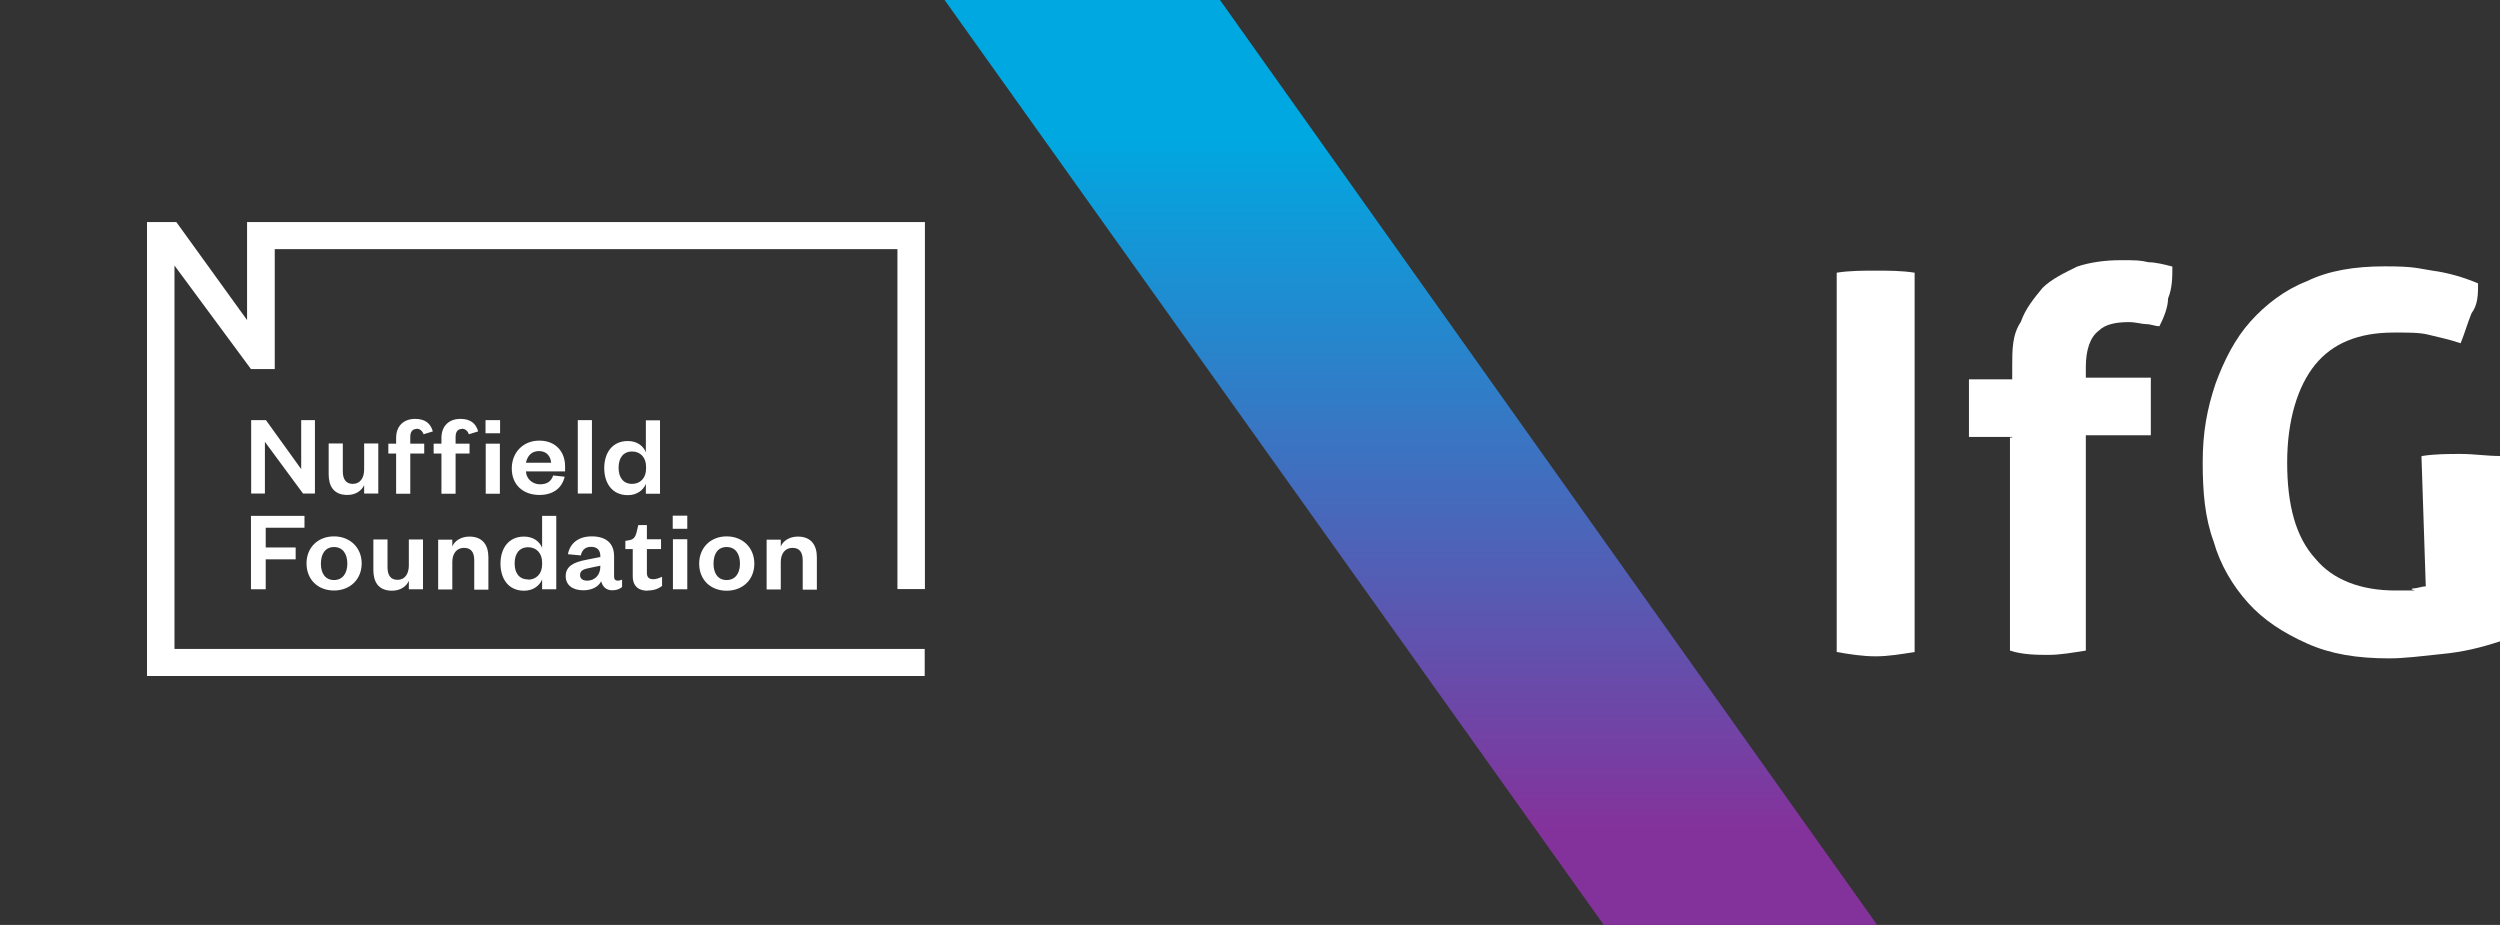 <?xml version="1.0" encoding="UTF-8"?><svg id="Layer_2" xmlns="http://www.w3.org/2000/svg" xmlns:xlink="http://www.w3.org/1999/xlink" viewBox="0 0 121.93 45.11"><rect x="0" y="0" width="121.93" height="45.11" fill="#333333" stroke="none"/><defs><style>.cls-1{fill:url(#linear-gradient);}.cls-1,.cls-2{stroke-width:0px;}.cls-2{fill:#fff;}</style><linearGradient id="linear-gradient" x1="68.21" y1="2361.76" x2="68.21" y2="2395.43" gradientTransform="translate(.6 -2355)" gradientUnits="userSpaceOnUse"><stop offset="0" stop-color="#00a8e1"/><stop offset="1" stop-color="#84329b"/></linearGradient></defs><g id="svg2"><g id="layer4"><g id="layer1"><g id="g3731"><g id="g17"><path id="path3739" class="cls-2" d="M89.58,13.3c.63-.1,1.27-.1,1.9-.1s1.27,0,1.9.1v18.5c-.63.1-1.27.21-1.9.21s-1.27-.1-1.9-.21V13.3Z"/></g><g id="g20"><path id="path3741" class="cls-2" d="M98.14,21.31h-2.11v-2.81h2.11v-.62c0-.83,0-1.56.42-2.18.21-.62.63-1.14,1.06-1.66.42-.42,1.06-.73,1.69-1.04.63-.21,1.37-.31,2.11-.31s.95,0,1.37.1c.32,0,.74.1,1.16.21,0,.52,0,1.04-.21,1.56,0,.42-.21.94-.42,1.35-.21,0-.42-.1-.63-.1s-.53-.1-.85-.1c-.63,0-1.16.1-1.48.42-.42.31-.63.94-.63,1.77v.52h3.17v2.81h-3.17v10.5c-.63.1-1.27.21-1.8.21s-1.27,0-1.9-.21v-10.39h.11Z"/></g><g id="g23"><path id="path3743" class="cls-2" d="M118.13,22.24c.63-.1,1.27-.1,1.9-.1s1.27.1,1.9.1v9.04c-.95.31-1.8.52-2.86.62-.95.1-1.8.21-2.54.21-1.59,0-2.86-.21-4.02-.73s-2.11-1.14-2.86-1.97-1.37-1.87-1.69-3.01c-.42-1.14-.53-2.39-.53-3.85s.21-2.6.63-3.85c.42-1.14.95-2.18,1.69-3.01.74-.83,1.69-1.56,2.75-1.97,1.06-.52,2.33-.73,3.81-.73s1.59.1,2.33.21c.74.1,1.48.31,2.22.62,0,.52,0,1.04-.32,1.46-.21.52-.32.94-.53,1.46-.63-.21-1.16-.31-1.59-.42s-1.06-.1-1.69-.1c-1.69,0-2.96.52-3.81,1.56s-1.37,2.7-1.37,4.78.42,3.64,1.37,4.68c.85,1.04,2.22,1.56,3.91,1.56s.53,0,.85-.1c.21,0,.42-.1.63-.1l-.21-6.34h0Z"/></g></g></g></g><path class="cls-2" d="M12.05,10.83v4.78s-3.45-4.78-3.45-4.78h-1.43v20.82s0,0,0,0v1.32h37.93v-1.32H8.51V12.95s3.73,5.05,3.73,5.05h1.16v-5.85h30.37v16.58h1.34V10.83H12.05ZM39.84,28.74v-1.56c0-.56-.25-1.01-.93-1.01-.38,0-.71.19-.83.48v-.33h-.69v2.43h.69v-1.34c0-.42.22-.69.57-.69s.5.22.5.61v1.43h.69ZM34.1,27.49c0-.78.56-1.33,1.34-1.33s1.35.55,1.35,1.33-.56,1.32-1.35,1.32-1.34-.54-1.34-1.32M36.09,27.49c0-.48-.22-.81-.65-.81s-.64.33-.64.81.22.8.64.8.65-.33.65-.8M31.58,28.8c.31,0,.52-.08.71-.22v-.45c-.15.07-.29.12-.43.12-.21,0-.31-.1-.31-.31v-1.16h.69v-.48h-.69v-.69h-.42l-.08.34c-.06.23-.13.36-.38.4l-.17.03v.4h.36v1.32c0,.53.33.71.72.71M29.28,27.18v-.06c0-.28-.15-.45-.45-.45s-.45.17-.5.42l-.63-.06c.09-.51.49-.87,1.16-.87s1.09.31,1.09.97v1c0,.13.07.19.18.19.07,0,.14-.02.21-.05v.36c-.11.09-.25.16-.48.16-.29,0-.47-.17-.54-.44-.14.29-.49.44-.87.44-.53,0-.86-.26-.86-.69,0-.48.39-.68.97-.79l.7-.14h0ZM29.28,27.59l-.48.1c-.3.06-.51.11-.51.36,0,.17.13.27.35.27.36,0,.64-.27.64-.68v-.06h0ZM26.44,28.74v-.48c-.12.3-.43.55-.88.55-.76,0-1.15-.58-1.15-1.32s.39-1.32,1.15-1.32c.45,0,.76.24.88.55v-1.56h.69v3.58h-.69ZM25.76,28.27c.39,0,.68-.28.68-.74v-.1c0-.45-.28-.74-.68-.74-.43,0-.66.31-.66.79s.23.78.66.78M23.82,28.74v-1.56c0-.56-.25-1.01-.93-1.01-.38,0-.71.19-.83.48v-.33h-.69v2.43h.69v-1.34c0-.42.22-.69.57-.69s.5.22.5.61v1.43h.69ZM20.63,28.74v-2.43h-.69v1.27c0,.43-.21.7-.55.7s-.49-.23-.49-.61v-1.36h-.69v1.49c0,.56.23,1.01.91,1.01.39,0,.69-.19.82-.48v.41h.69ZM16.29,28.8c-.79,0-1.34-.54-1.34-1.32s.56-1.32,1.34-1.32,1.35.55,1.35,1.32-.56,1.32-1.35,1.32M16.29,26.68c-.42,0-.64.33-.64.81s.22.8.64.8.65-.33.65-.8-.22-.81-.65-.81M14.85,25.75v-.59h-2.61v3.58h.72v-1.46h1.46v-.58h-1.46v-.96h1.89ZM31.5,23.6c-.12.3-.43.55-.88.55-.76,0-1.15-.58-1.15-1.32s.39-1.32,1.15-1.32c.45,0,.76.24.88.55v-1.56h.69v3.58h-.69v-.48M30.17,22.82c0,.47.23.78.66.78.39,0,.68-.28.68-.74v-.1c0-.45-.28-.74-.68-.74-.43,0-.66.31-.66.79M28.87,20.49h-.69v3.58h.69v-3.58h0ZM27.56,22.99h-1.91c.02.37.32.63.69.63.34,0,.54-.14.64-.43l.56.06c-.13.56-.57.89-1.23.89-.79,0-1.35-.49-1.35-1.29s.57-1.36,1.34-1.36c.83,0,1.26.57,1.26,1.25v.24h0ZM26.88,22.57c-.02-.29-.2-.57-.59-.57s-.57.26-.64.57h1.23ZM24.38,21.64h-.69v2.44h.69v-2.44h0ZM24.39,20.49h-.71v.64h.71v-.64h0ZM22.52,20.91c.18,0,.29.11.35.27l.45-.14c-.11-.4-.39-.61-.86-.61-.57,0-.93.35-.93.93v.28h-.38v.48h.38v1.96h.69v-1.96h.68v-.48h-.68v-.33c0-.23.09-.39.31-.39M20.31,20.91c.18,0,.29.11.35.27l.45-.14c-.11-.4-.39-.61-.86-.61-.57,0-.93.35-.93.93v.28h-.38v.48h.38v1.96h.69v-1.96h.68v-.48h-.68v-.33c0-.23.09-.39.31-.39M18.45,24.07v-2.44h-.69v1.27c0,.43-.21.7-.55.7s-.49-.23-.49-.61v-1.36h-.69v1.5c0,.56.23,1.01.91,1.01.39,0,.69-.19.82-.48v.41h.69ZM15.36,24.07h-.58l-1.86-2.52v2.52h-.67v-3.58h.72l1.72,2.39v-2.39h.67v3.58h0Z"/><polygon class="cls-2" points="33.52 25.15 32.81 25.15 32.81 25.79 33.52 25.79 33.52 25.15 33.52 25.15"/><polygon class="cls-2" points="33.52 26.3 32.82 26.3 32.82 28.74 33.52 28.74 33.52 26.3 33.52 26.3"/><g id="layer4-2"><g id="layer1-2"><polygon id="polygon45" class="cls-1" points="59.5 0 46.07 0 78.22 45.11 91.55 45.11 59.5 0"/></g></g></g></svg>